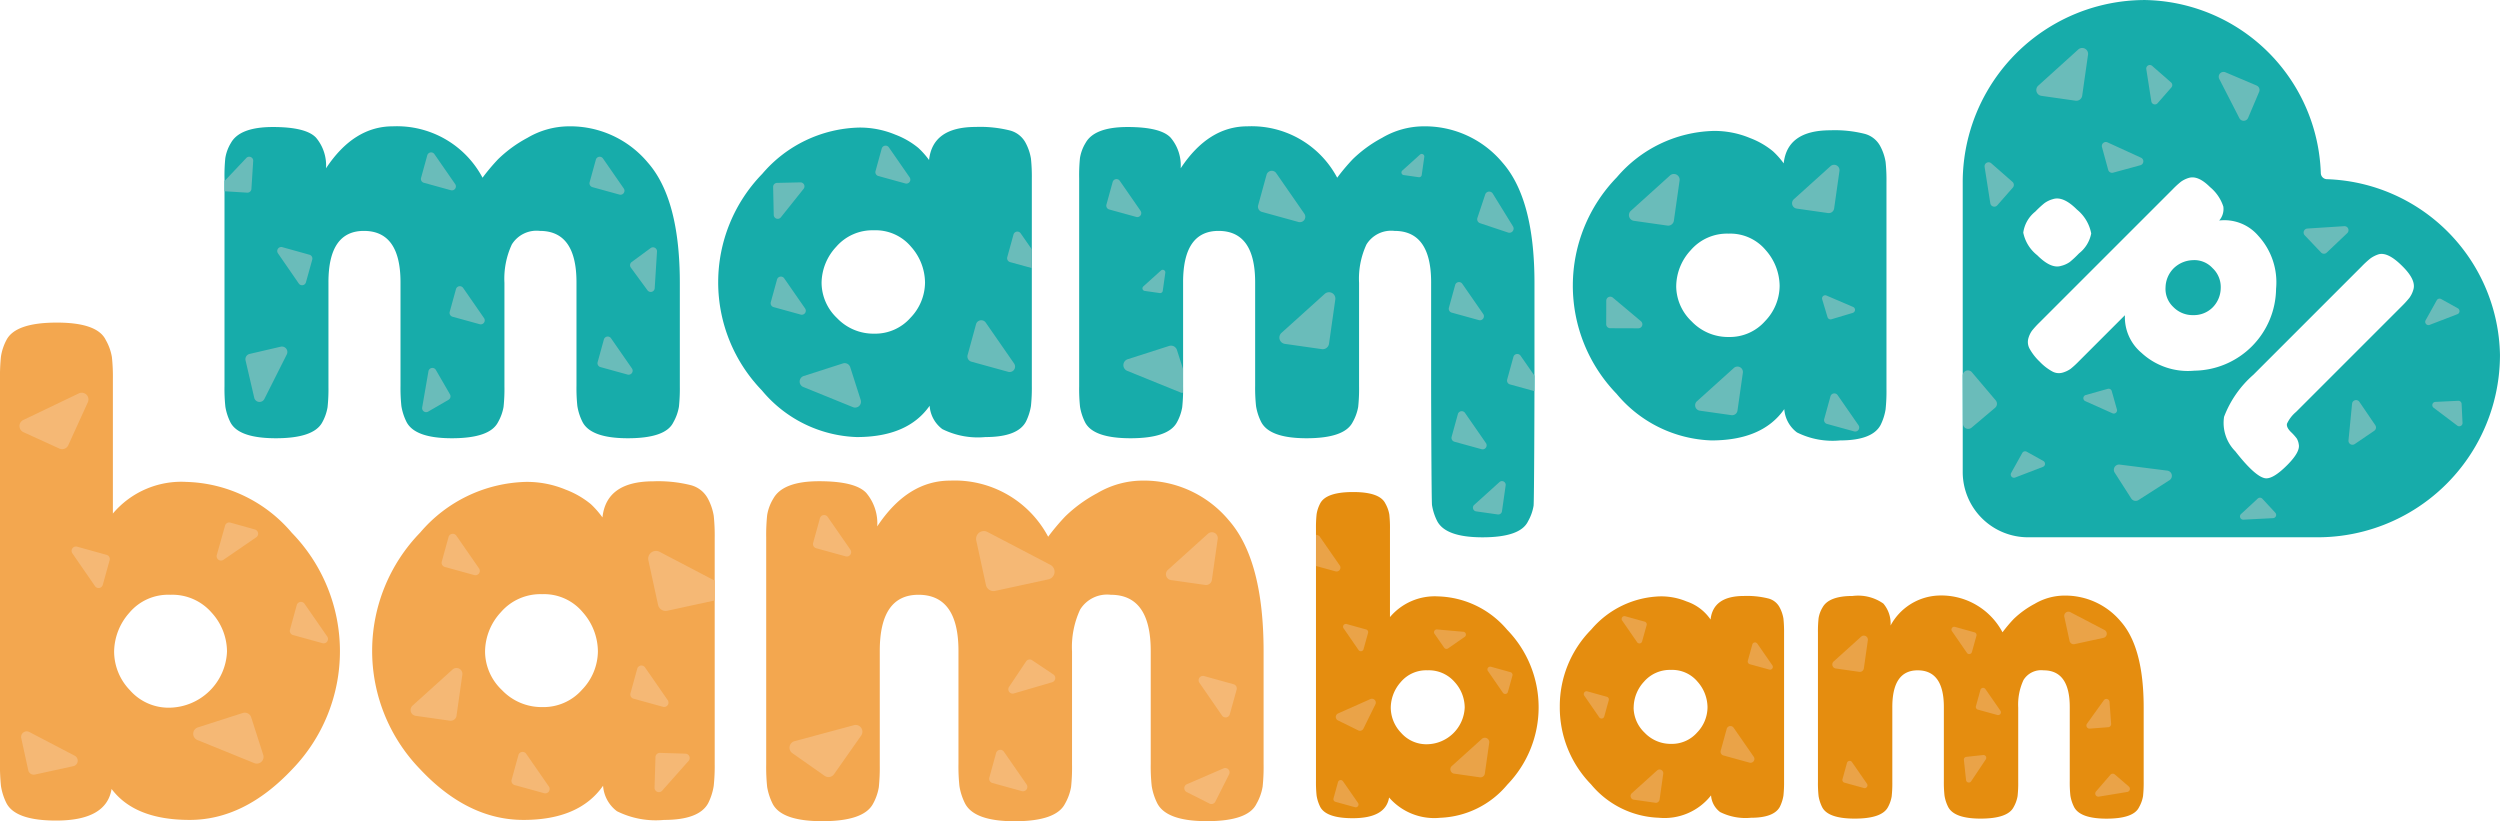 <?xml version="1.0" encoding="utf-8"?>
<svg xmlns="http://www.w3.org/2000/svg" width="178.7" height="58.7" viewBox="0 0 178.7 58.7">
  <g id="Group_3893" data-name="Group 3893" transform="translate(-478.653 -20.144)">
    <g id="Group_3869" data-name="Group 3869" transform="translate(478.653 43.202)">
      <g id="Group_3868" data-name="Group 3868">
        <path id="Path_1" data-name="Path 1" d="M491.978,66.234a10.234,10.234,0,0,1,7.538,3.642,12.138,12.138,0,0,1,.023,16.9q-3.413,3.62-7.331,3.619t-5.579-2.213q-.37,2.26-3.965,2.259-2.906,0-3.55-1.245a4.245,4.245,0,0,1-.392-1.222,13.452,13.452,0,0,1-.069-1.591V58.857a13.476,13.476,0,0,1,.069-1.591,3.748,3.748,0,0,1,.392-1.175q.645-1.245,3.6-1.245,2.9,0,3.5,1.245a3.69,3.69,0,0,1,.438,1.222,13.276,13.276,0,0,1,.07,1.59v9.591A6.4,6.4,0,0,1,491.978,66.234Zm-4.035,14.893a3.668,3.668,0,0,0,2.836,1.245,4.179,4.179,0,0,0,4.1-4.012,4.151,4.151,0,0,0-1.106-2.79,3.722,3.722,0,0,0-2.951-1.268,3.622,3.622,0,0,0-2.928,1.291,4.255,4.255,0,0,0-1.084,2.79A3.993,3.993,0,0,0,487.943,81.126Z" transform="translate(-478.653 -54.845)" fill="#f3a74f"/>
        <path id="Path_2" data-name="Path 2" d="M535.149,74.5q.277-2.582,3.642-2.582a9.539,9.539,0,0,1,2.675.276,1.934,1.934,0,0,1,1.222.968,3.947,3.947,0,0,1,.415,1.222,13.342,13.342,0,0,1,.069,1.591V92.11A13.326,13.326,0,0,1,543.1,93.7a4.261,4.261,0,0,1-.392,1.222q-.646,1.2-3.158,1.2a6.223,6.223,0,0,1-3.366-.623,2.488,2.488,0,0,1-.991-1.821q-1.706,2.445-5.694,2.444t-7.4-3.643a12.138,12.138,0,0,1,.023-16.9,10.257,10.257,0,0,1,7.539-3.619,7.189,7.189,0,0,1,2.859.553,6.38,6.38,0,0,1,1.8,1.038A6.482,6.482,0,0,1,535.149,74.5Zm-8.392,9.591a3.823,3.823,0,0,0,1.2,2.743,3.914,3.914,0,0,0,2.9,1.222,3.668,3.668,0,0,0,2.836-1.245,4,4,0,0,0,1.13-2.744,4.262,4.262,0,0,0-1.083-2.79,3.6,3.6,0,0,0-2.905-1.291,3.734,3.734,0,0,0-2.95,1.291A4.184,4.184,0,0,0,526.757,84.087Z" transform="translate(-492.085 -60.572)" fill="#f3a74f"/>
        <path id="Path_3" data-name="Path 3" d="M569.014,75.119q2.167-3.273,5.21-3.274a7.563,7.563,0,0,1,7.008,4.012,15.544,15.544,0,0,1,1.222-1.453,10.057,10.057,0,0,1,2.282-1.66,6.41,6.41,0,0,1,3.228-.9,7.9,7.9,0,0,1,6.178,2.835q2.49,2.836,2.489,9.383v8.068a13.3,13.3,0,0,1-.069,1.591,3.683,3.683,0,0,1-.438,1.222q-.6,1.245-3.55,1.245-2.9,0-3.55-1.291a4.259,4.259,0,0,1-.391-1.222,13.247,13.247,0,0,1-.07-1.591V84.017q0-4.011-2.858-4.011a2.263,2.263,0,0,0-2.19,1.061,6.359,6.359,0,0,0-.577,3v8.068a13.224,13.224,0,0,1-.069,1.614,3.714,3.714,0,0,1-.438,1.2q-.646,1.245-3.6,1.245-2.9,0-3.55-1.291a4.285,4.285,0,0,1-.392-1.222,13.443,13.443,0,0,1-.069-1.591V84.017q0-4.011-2.859-4.011-2.766,0-2.766,4.011v8.161a13.464,13.464,0,0,1-.069,1.591,3.713,3.713,0,0,1-.438,1.221q-.692,1.2-3.6,1.2t-3.55-1.245a4.274,4.274,0,0,1-.392-1.2,13.364,13.364,0,0,1-.069-1.614V75.9a13.474,13.474,0,0,1,.069-1.591,3.271,3.271,0,0,1,.438-1.175q.692-1.245,3.273-1.245t3.366.829A3.366,3.366,0,0,1,569.014,75.119Z" transform="translate(-506.309 -60.549)" fill="#f3a74f"/>
      </g>
    </g>
    <g id="Group_3871" data-name="Group 3871" transform="translate(572.719 55.315)">
      <g id="Group_3870" data-name="Group 3870">
        <path id="Path_4" data-name="Path 4" d="M628.942,80.532a6.7,6.7,0,0,1,4.937,2.386,7.95,7.95,0,0,1,.015,11.068,6.565,6.565,0,0,1-4.8,2.371,4.275,4.275,0,0,1-3.654-1.45q-.242,1.48-2.6,1.48-1.9,0-2.325-.815a2.782,2.782,0,0,1-.256-.8,8.84,8.84,0,0,1-.045-1.042V75.7a8.84,8.84,0,0,1,.045-1.042,2.467,2.467,0,0,1,.256-.77q.423-.815,2.356-.815,1.9,0,2.3.815a2.434,2.434,0,0,1,.287.8,8.856,8.856,0,0,1,.045,1.042v6.281A4.19,4.19,0,0,1,628.942,80.532ZM626.3,90.286a2.4,2.4,0,0,0,1.857.815,2.737,2.737,0,0,0,2.688-2.627,2.72,2.72,0,0,0-.725-1.827,2.438,2.438,0,0,0-1.933-.831,2.372,2.372,0,0,0-1.917.846,2.785,2.785,0,0,0-.71,1.827A2.617,2.617,0,0,0,626.3,90.286Z" transform="translate(-620.214 -73.073)" fill="#e58d0f"/>
        <path id="Path_5" data-name="Path 5" d="M657.217,85.944q.181-1.691,2.386-1.691a6.272,6.272,0,0,1,1.751.181,1.265,1.265,0,0,1,.8.635,2.592,2.592,0,0,1,.272.8,8.848,8.848,0,0,1,.045,1.042V97.48a8.84,8.84,0,0,1-.045,1.042,2.829,2.829,0,0,1-.256.8q-.424.785-2.069.785a4.071,4.071,0,0,1-2.2-.408,1.627,1.627,0,0,1-.649-1.193,4.227,4.227,0,0,1-3.73,1.6,6.588,6.588,0,0,1-4.847-2.386,7.854,7.854,0,0,1-2.235-5.542,7.775,7.775,0,0,1,2.25-5.526,6.718,6.718,0,0,1,4.937-2.371,4.715,4.715,0,0,1,1.873.362,3.357,3.357,0,0,1,1.721,1.3Zm-5.5,6.281a2.507,2.507,0,0,0,.785,1.8,2.568,2.568,0,0,0,1.9.8,2.4,2.4,0,0,0,1.857-.815,2.617,2.617,0,0,0,.74-1.8,2.79,2.79,0,0,0-.71-1.827,2.357,2.357,0,0,0-1.9-.845,2.447,2.447,0,0,0-1.933.845A2.744,2.744,0,0,0,651.721,92.225Z" transform="translate(-629.012 -76.824)" fill="#e58d0f"/>
        <path id="Path_6" data-name="Path 6" d="M679.4,86.351a4.073,4.073,0,0,1,3.412-2.144,4.952,4.952,0,0,1,4.59,2.627,10.209,10.209,0,0,1,.8-.952A6.614,6.614,0,0,1,689.7,84.8a4.2,4.2,0,0,1,2.114-.589,5.17,5.17,0,0,1,4.047,1.857q1.631,1.857,1.631,6.145v5.285a8.854,8.854,0,0,1-.045,1.042,2.42,2.42,0,0,1-.287.8q-.393.815-2.325.815-1.9,0-2.325-.846a2.788,2.788,0,0,1-.257-.8,8.856,8.856,0,0,1-.045-1.042V92.18q0-2.627-1.872-2.627a1.483,1.483,0,0,0-1.435.694,4.163,4.163,0,0,0-.377,1.963v5.285a8.6,8.6,0,0,1-.046,1.057,2.433,2.433,0,0,1-.286.785q-.424.815-2.356.815-1.9,0-2.325-.846a2.76,2.76,0,0,1-.256-.8,8.648,8.648,0,0,1-.046-1.042V92.18q0-2.627-1.872-2.627-1.813,0-1.812,2.627v5.345a8.673,8.673,0,0,1-.046,1.042,2.415,2.415,0,0,1-.286.8q-.453.785-2.356.785t-2.325-.815a2.793,2.793,0,0,1-.257-.785,8.628,8.628,0,0,1-.046-1.057V86.865a8.689,8.689,0,0,1,.046-1.042,2.135,2.135,0,0,1,.286-.77q.454-.815,2.144-.815a3.134,3.134,0,0,1,2.2.544A2.2,2.2,0,0,1,679.4,86.351Z" transform="translate(-638.328 -76.809)" fill="#e58d0f"/>
      </g>
    </g>
    <g id="Group_3872" data-name="Group 3872" transform="translate(480.048 48.213)">
      <path id="Path_7" data-name="Path 7" d="M481.034,65.209l2.566,1.17a.481.481,0,0,0,.637-.238l1.4-3.073a.481.481,0,0,0-.645-.633l-3.967,1.9A.481.481,0,0,0,481.034,65.209Z" transform="translate(-480.752 -62.385)" fill="#f5b875"/>
      <path id="Path_8" data-name="Path 8" d="M563.784,100.146l2.308,1.621a.481.481,0,0,0,.67-.118l1.941-2.764a.481.481,0,0,0-.518-.741l-4.249,1.144A.481.481,0,0,0,563.784,100.146Z" transform="translate(-508.541 -74.377)" fill="#f5b875"/>
      <path id="Path_9" data-name="Path 9" d="M504.438,99.825l-.861-2.685a.481.481,0,0,0-.6-.312l-3.216,1.031a.481.481,0,0,0-.035.9l4.077,1.655A.481.481,0,0,0,504.438,99.825Z" transform="translate(-487.016 -73.933)" fill="#f5b875"/>
      <path id="Path_10" data-name="Path 10" d="M548.392,80.078l.691,3.18a.555.555,0,0,0,.66.425l3.39-.737,0-1.414-3.94-2.063A.555.555,0,0,0,548.392,80.078Z" transform="translate(-503.441 -68.095)" fill="#f5b875"/>
      <path id="Path_11" data-name="Path 11" d="M583.663,77.943l.691,3.18a.555.555,0,0,0,.66.425l3.809-.828a.555.555,0,0,0,.139-1.034l-4.5-2.352A.555.555,0,0,0,583.663,77.943Z" transform="translate(-515.275 -67.379)" fill="#f5b875"/>
      <path id="Path_12" data-name="Path 12" d="M480.936,99.309l.5,2.291a.4.4,0,0,0,.476.306l2.744-.6a.4.4,0,0,0,.1-.746l-3.241-1.694A.4.4,0,0,0,480.936,99.309Z" transform="translate(-480.811 -74.61)" fill="#f5b875"/>
      <path id="Path_13" data-name="Path 13" d="M604.437,80.816l2.445.348a.421.421,0,0,0,.476-.358l.417-2.928a.421.421,0,0,0-.7-.372l-2.862,2.581A.421.421,0,0,0,604.437,80.816Z" transform="translate(-522.128 -67.421)" fill="#f5b875"/>
      <path id="Path_14" data-name="Path 14" d="M523.183,95.419l2.445.348a.421.421,0,0,0,.476-.358l.417-2.928a.422.422,0,0,0-.7-.372l-2.862,2.581A.421.421,0,0,0,523.183,95.419Z" transform="translate(-494.867 -72.321)" fill="#f5b875"/>
      <path id="Path_15" data-name="Path 15" d="M504.7,76.849l-1.757-.493a.311.311,0,0,0-.383.215l-.591,2.1a.311.311,0,0,0,.476.341l2.348-1.611A.311.311,0,0,0,504.7,76.849Z" transform="translate(-487.867 -67.068)" fill="#f5b875"/>
      <path id="Path_16" data-name="Path 16" d="M546.951,91.959l-.485,1.76a.311.311,0,0,0,.217.383l2.107.581a.311.311,0,0,0,.338-.478l-1.622-2.34A.311.311,0,0,0,546.951,91.959Z" transform="translate(-502.796 -72.23)" fill="#f5b875"/>
      <path id="Path_17" data-name="Path 17" d="M526.654,77.793l-.485,1.759a.312.312,0,0,0,.218.383l2.106.581a.312.312,0,0,0,.339-.478l-1.622-2.34A.311.311,0,0,0,526.654,77.793Z" transform="translate(-495.986 -67.478)" fill="#f5b875"/>
      <path id="Path_18" data-name="Path 18" d="M510.325,85.115l-.485,1.76a.311.311,0,0,0,.217.383l2.107.581a.311.311,0,0,0,.338-.478l-1.622-2.34A.311.311,0,0,0,510.325,85.115Z" transform="translate(-490.508 -69.934)" fill="#f5b875"/>
      <path id="Path_19" data-name="Path 19" d="M534.169,101.255l-.485,1.759a.311.311,0,0,0,.218.383l2.106.581a.312.312,0,0,0,.339-.478l-1.622-2.34A.311.311,0,0,0,534.169,101.255Z" transform="translate(-498.508 -75.349)" fill="#f5b875"/>
      <path id="Path_20" data-name="Path 20" d="M585.555,101.029l-.485,1.76a.312.312,0,0,0,.218.383l2.106.581a.312.312,0,0,0,.339-.478l-1.622-2.34A.311.311,0,0,0,585.555,101.029Z" transform="translate(-515.748 -75.273)" fill="#f5b875"/>
      <path id="Path_21" data-name="Path 21" d="M566.6,75.778l-.485,1.759a.312.312,0,0,0,.217.383l2.107.581a.312.312,0,0,0,.339-.478l-1.622-2.34A.311.311,0,0,0,566.6,75.778Z" transform="translate(-509.387 -66.802)" fill="#f5b875"/>
      <path id="Path_22" data-name="Path 22" d="M551.273,101.187l-1.824-.055a.311.311,0,0,0-.32.3l-.066,2.185a.311.311,0,0,0,.544.216l1.89-2.13A.311.311,0,0,0,551.273,101.187Z" transform="translate(-503.671 -75.385)" fill="#f5b875"/>
      <path id="Path_23" data-name="Path 23" d="M488.585,81.669l.488-1.758a.31.31,0,0,0-.217-.383l-2.106-.585a.311.311,0,0,0-.34.476l1.617,2.344A.311.311,0,0,0,488.585,81.669Z" transform="translate(-482.632 -67.936)" fill="#f5b875"/>
      <path id="Path_24" data-name="Path 24" d="M609.819,95.587l.488-1.758a.312.312,0,0,0-.217-.383l-2.106-.585a.312.312,0,0,0-.34.477l1.617,2.344A.311.311,0,0,0,609.819,95.587Z" transform="translate(-523.307 -72.605)" fill="#f5b875"/>
      <path id="Path_25" data-name="Path 25" d="M606.22,104.478l1.629.823a.312.312,0,0,0,.418-.138l.985-1.951a.311.311,0,0,0-.4-.426l-2.614,1.129A.311.311,0,0,0,606.22,104.478Z" transform="translate(-522.79 -75.931)" fill="#f5b875"/>
      <path id="Path_26" data-name="Path 26" d="M590.336,92.153l-1.516-1.015a.311.311,0,0,0-.432.086l-1.216,1.816a.311.311,0,0,0,.346.472l2.732-.8A.312.312,0,0,0,590.336,92.153Z" transform="translate(-516.439 -72.014)" fill="#f5b875"/>
    </g>
    <g id="Group_3873" data-name="Group 3873" transform="translate(572.719 58.368)">
      <path id="Path_27" data-name="Path 27" d="M706.442,104.288l-1-.86a.225.225,0,0,0-.317.023l-1.029,1.193a.225.225,0,0,0,.207.368l2.025-.334A.224.224,0,0,0,706.442,104.288Z" transform="translate(-648.34 -86.293)" fill="#eaa348"/>
      <path id="Path_28" data-name="Path 28" d="M703.341,97.453l1.312-.1a.225.225,0,0,0,.207-.241l-.116-1.572a.224.224,0,0,0-.406-.114l-1.2,1.669A.224.224,0,0,0,703.341,97.453Z" transform="translate(-648.022 -83.596)" fill="#eaa348"/>
      <path id="Path_29" data-name="Path 29" d="M700.71,86.309l.375,1.724a.3.3,0,0,0,.357.23l2.065-.449a.3.3,0,0,0,.075-.561l-2.439-1.275A.3.3,0,0,0,700.71,86.309Z" transform="translate(-647.219 -80.444)" fill="#eaa348"/>
      <path id="Path_30" data-name="Path 30" d="M634.946,102.073l1.833.261a.316.316,0,0,0,.357-.268l.313-2.2a.316.316,0,0,0-.524-.279l-2.146,1.936A.315.315,0,0,0,634.946,102.073Z" transform="translate(-625.065 -84.996)" fill="#eaa348"/>
      <path id="Path_31" data-name="Path 31" d="M676,90.868l1.681.239a.289.289,0,0,0,.327-.246l.286-2.013a.289.289,0,0,0-.48-.255l-1.966,1.773A.29.29,0,0,0,676,90.868Z" transform="translate(-638.846 -81.308)" fill="#eaa348"/>
      <path id="Path_32" data-name="Path 32" d="M654.284,105.077l1.544.22a.267.267,0,0,0,.3-.226l.263-1.849a.266.266,0,0,0-.442-.235l-1.807,1.63A.266.266,0,0,0,654.284,105.077Z" transform="translate(-631.568 -86.139)" fill="#eaa348"/>
      <path id="Path_33" data-name="Path 33" d="M622.5,96.857l1.451.714a.275.275,0,0,0,.37-.126l.856-1.738a.276.276,0,0,0-.36-.374l-2.306,1.024A.276.276,0,0,0,622.5,96.857Z" transform="translate(-620.929 -83.586)" fill="#eaa348"/>
      <path id="Path_34" data-name="Path 34" d="M620.214,79.9l1.4.385a.276.276,0,0,0,.3-.423l-1.439-2.075c-.062-.09-.258-.118-.258-.118Z" transform="translate(-620.214 -77.668)" fill="#eaa348"/>
      <path id="Path_35" data-name="Path 35" d="M664.174,98.448l-.43,1.56a.275.275,0,0,0,.193.339l1.868.515a.276.276,0,0,0,.3-.423l-1.438-2.074A.276.276,0,0,0,664.174,98.448Z" transform="translate(-634.815 -84.572)" fill="#eaa348"/>
      <path id="Path_36" data-name="Path 36" d="M622.416,104.211l-.318,1.152a.2.2,0,0,0,.142.251l1.38.381a.2.2,0,0,0,.222-.313l-1.063-1.532A.2.2,0,0,0,622.416,104.211Z" transform="translate(-620.844 -86.523)" fill="#eaa348"/>
      <path id="Path_37" data-name="Path 37" d="M666.985,89.407l-.318,1.152a.2.2,0,0,0,.142.251l1.38.38a.2.2,0,0,0,.222-.313l-1.062-1.532A.2.2,0,0,0,666.985,89.407Z" transform="translate(-635.797 -81.556)" fill="#eaa348"/>
      <path id="Path_38" data-name="Path 38" d="M691.521,94.294l-.318,1.152a.2.2,0,0,0,.142.251l1.38.38a.2.2,0,0,0,.222-.312l-1.063-1.533A.2.2,0,0,0,691.521,94.294Z" transform="translate(-644.029 -83.196)" fill="#eaa348"/>
      <path id="Path_39" data-name="Path 39" d="M677.166,102.15l-.318,1.152a.2.2,0,0,0,.142.251l1.38.38a.2.2,0,0,0,.222-.312l-1.062-1.533A.2.2,0,0,0,677.166,102.15Z" transform="translate(-639.213 -85.832)" fill="#eaa348"/>
      <path id="Path_40" data-name="Path 40" d="M691.28,101.366l-1.189.128a.2.2,0,0,0-.181.225l.153,1.423a.2.2,0,0,0,.372.091l1.035-1.551A.2.2,0,0,0,691.28,101.366Z" transform="translate(-643.597 -85.619)" fill="#eaa348"/>
      <path id="Path_41" data-name="Path 41" d="M624.6,89.059l.32-1.152a.2.2,0,0,0-.142-.251l-1.379-.383a.2.2,0,0,0-.223.312l1.059,1.535A.2.2,0,0,0,624.6,89.059Z" transform="translate(-621.197 -80.888)" fill="#eaa348"/>
      <path id="Path_42" data-name="Path 42" d="M632.956,88.175l.682.981a.2.2,0,0,0,.284.052l1.176-.817a.2.2,0,0,0-.1-.371l-1.857-.165A.2.2,0,0,0,632.956,88.175Z" transform="translate(-624.477 -81.086)" fill="#eaa348"/>
      <path id="Path_43" data-name="Path 43" d="M650.49,96.3l.32-1.152a.2.2,0,0,0-.142-.251l-1.379-.383a.2.2,0,0,0-.223.312l1.059,1.535A.2.2,0,0,0,650.49,96.3Z" transform="translate(-629.882 -83.317)" fill="#eaa348"/>
      <path id="Path_44" data-name="Path 44" d="M690.041,89.368l.32-1.152a.2.2,0,0,0-.142-.251l-1.379-.384a.2.2,0,0,0-.222.312l1.059,1.535A.2.2,0,0,0,690.041,89.368Z" transform="translate(-643.152 -80.992)" fill="#eaa348"/>
      <path id="Path_45" data-name="Path 45" d="M640.127,93.656l.32-1.152a.2.2,0,0,0-.142-.251l-1.379-.383a.2.2,0,0,0-.223.312l1.059,1.535A.2.2,0,0,0,640.127,93.656Z" transform="translate(-626.405 -82.431)" fill="#eaa348"/>
      <path id="Path_46" data-name="Path 46" d="M654.563,88.221l.32-1.152a.2.2,0,0,0-.142-.251l-1.379-.383a.2.2,0,0,0-.223.312l1.059,1.535A.2.2,0,0,0,654.563,88.221Z" transform="translate(-631.248 -80.607)" fill="#eaa348"/>
    </g>
    <g id="Group_3874" data-name="Group 3874" transform="translate(618.947 20.144)">
      <path id="Path_47" data-name="Path 47" d="M713.513,48.128a2.053,2.053,0,0,0-1.339.587,1.989,1.989,0,0,0-.572,1.339,1.771,1.771,0,0,0,.547,1.413,1.93,1.93,0,0,0,1.437.588,1.9,1.9,0,0,0,1.38-.548,2,2,0,0,0,.579-1.364,1.857,1.857,0,0,0-.588-1.453A1.77,1.77,0,0,0,713.513,48.128Z" transform="translate(-697.102 -29.53)" fill="#17acaa"/>
      <path id="Path_48" data-name="Path 48" d="M715.808,32.952a.445.445,0,0,1-.428-.428,12.8,12.8,0,0,0-12.547-12.378,13.033,13.033,0,0,0-13.05,13.086V53.883a4.667,4.667,0,0,0,4.669,4.666H715.1A13.034,13.034,0,0,0,728.186,45.5,12.8,12.8,0,0,0,715.808,32.952Zm-20.848,2.327.065-.065a7.051,7.051,0,0,1,.6-.548,1.846,1.846,0,0,1,.6-.286q.735-.244,1.722.743a2.9,2.9,0,0,1,1.021,1.706,2.362,2.362,0,0,1-.865,1.421l-.066.066a6.881,6.881,0,0,1-.6.555,1.831,1.831,0,0,1-.62.278q-.72.229-1.706-.76a2.746,2.746,0,0,1-1-1.616A2.319,2.319,0,0,1,694.959,35.279Zm7.609,10.092a3.322,3.322,0,0,1-1.192-2.695l-3.3,3.3a6.46,6.46,0,0,1-.579.531,1.889,1.889,0,0,1-.563.269.973.973,0,0,1-.751-.082,3.681,3.681,0,0,1-.9-.7,3.812,3.812,0,0,1-.71-.906.989.989,0,0,1-.1-.752,1.776,1.776,0,0,1,.261-.555,6.492,6.492,0,0,1,.53-.58l9.537-9.536a6.425,6.425,0,0,1,.579-.531,1.913,1.913,0,0,1,.547-.269q.67-.212,1.535.653a3.022,3.022,0,0,1,.948,1.388,1.247,1.247,0,0,1-.294,1,3.187,3.187,0,0,1,2.8,1.1,4.914,4.914,0,0,1,1.265,3.78,5.924,5.924,0,0,1-5.838,5.854A4.89,4.89,0,0,1,702.568,45.371ZM722,40.831a1.85,1.85,0,0,1-.286.6,7.036,7.036,0,0,1-.547.6l-7.56,7.56a2.415,2.415,0,0,0-.645.841q-.057.253.278.588a3.714,3.714,0,0,1,.425.473,1.17,1.17,0,0,1,.139.417q.114.539-.833,1.486-1.029,1.029-1.583.931-.719-.132-2.123-1.927a2.882,2.882,0,0,1-.8-2.465,7.569,7.569,0,0,1,2.09-3l7.773-7.773a6.619,6.619,0,0,1,.588-.539,2.12,2.12,0,0,1,.571-.294q.669-.212,1.714.833Q722.2,40.145,722,40.831Z" transform="translate(-689.782 -20.144)" fill="#17acaa"/>
    </g>
    <g id="Group_3875" data-name="Group 3875" transform="translate(494.695 29.176)">
      <path id="Path_49" data-name="Path 49" d="M510.057,36.735q1.984-3,4.771-3a6.924,6.924,0,0,1,6.417,3.673,14.4,14.4,0,0,1,1.119-1.33,9.2,9.2,0,0,1,2.09-1.52,5.873,5.873,0,0,1,2.955-.823,7.227,7.227,0,0,1,5.658,2.6q2.28,2.6,2.28,8.592v7.388a12.324,12.324,0,0,1-.063,1.457,3.387,3.387,0,0,1-.4,1.119q-.549,1.14-3.251,1.14-2.659,0-3.251-1.182a3.888,3.888,0,0,1-.359-1.118,12.211,12.211,0,0,1-.063-1.457V44.883q0-3.673-2.618-3.673a2.074,2.074,0,0,0-2.005.971,5.824,5.824,0,0,0-.527,2.744v7.388a12.254,12.254,0,0,1-.063,1.478,3.412,3.412,0,0,1-.4,1.1q-.591,1.14-3.293,1.14-2.659,0-3.251-1.182a3.933,3.933,0,0,1-.359-1.118,12.388,12.388,0,0,1-.063-1.457V44.883q0-3.673-2.617-3.673-2.534,0-2.533,3.673v7.473a12.175,12.175,0,0,1-.064,1.457,3.384,3.384,0,0,1-.4,1.118q-.634,1.1-3.293,1.1t-3.251-1.14a3.927,3.927,0,0,1-.359-1.1,12.108,12.108,0,0,1-.064-1.478V37.452A12.185,12.185,0,0,1,502.859,36a2.993,2.993,0,0,1,.4-1.076q.634-1.14,3-1.14t3.082.76A3.079,3.079,0,0,1,510.057,36.735Z" transform="translate(-502.795 -33.737)" fill="#17acaa"/>
      <path id="Path_50" data-name="Path 50" d="M570.983,36.164q.253-2.363,3.335-2.364a8.747,8.747,0,0,1,2.449.253,1.774,1.774,0,0,1,1.119.887,3.626,3.626,0,0,1,.38,1.118,12.382,12.382,0,0,1,.063,1.457V52.292a12.371,12.371,0,0,1-.063,1.457,3.935,3.935,0,0,1-.36,1.118q-.591,1.1-2.892,1.1a5.7,5.7,0,0,1-3.082-.569,2.278,2.278,0,0,1-.908-1.668q-1.562,2.238-5.214,2.237a9.208,9.208,0,0,1-6.776-3.335,11.115,11.115,0,0,1,.021-15.473,9.391,9.391,0,0,1,6.9-3.314,6.581,6.581,0,0,1,2.617.506,5.8,5.8,0,0,1,1.647.95A5.879,5.879,0,0,1,570.983,36.164ZM563.3,44.946a3.5,3.5,0,0,0,1.1,2.512,3.589,3.589,0,0,0,2.66,1.118,3.358,3.358,0,0,0,2.6-1.14,3.657,3.657,0,0,0,1.035-2.512,3.9,3.9,0,0,0-.992-2.554,3.3,3.3,0,0,0-2.66-1.182,3.418,3.418,0,0,0-2.7,1.182A3.834,3.834,0,0,0,563.3,44.946Z" transform="translate(-520.616 -33.758)" fill="#17acaa"/>
      <path id="Path_51" data-name="Path 51" d="M601.993,36.735q1.984-3,4.77-3a6.925,6.925,0,0,1,6.418,3.673,14.3,14.3,0,0,1,1.118-1.33,9.234,9.234,0,0,1,2.09-1.52,5.875,5.875,0,0,1,2.956-.823,7.227,7.227,0,0,1,5.657,2.6q2.281,2.6,2.28,8.592v7.388c0,.648-.021,8.215-.063,8.538a3.367,3.367,0,0,1-.4,1.119q-.548,1.14-3.251,1.14-2.659,0-3.251-1.182a3.9,3.9,0,0,1-.359-1.119c-.042-.323-.063-7.891-.063-8.539V44.883q0-3.673-2.618-3.673a2.074,2.074,0,0,0-2.005.971,5.822,5.822,0,0,0-.528,2.744v7.388a12.126,12.126,0,0,1-.063,1.478,3.394,3.394,0,0,1-.4,1.1q-.591,1.14-3.292,1.14-2.66,0-3.251-1.182a3.9,3.9,0,0,1-.358-1.118,12.18,12.18,0,0,1-.064-1.457V44.883q0-3.673-2.617-3.673-2.534,0-2.533,3.673v7.473a12.315,12.315,0,0,1-.063,1.457,3.4,3.4,0,0,1-.4,1.118q-.634,1.1-3.293,1.1t-3.251-1.14a3.925,3.925,0,0,1-.359-1.1,12.132,12.132,0,0,1-.063-1.478V37.452A12.206,12.206,0,0,1,594.794,36a2.982,2.982,0,0,1,.4-1.076q.633-1.14,3-1.14t3.081.76A3.076,3.076,0,0,1,601.993,36.735Z" transform="translate(-533.64 -33.737)" fill="#17acaa"/>
      <path id="Path_52" data-name="Path 52" d="M662.918,36.524q.253-2.364,3.335-2.364a8.747,8.747,0,0,1,2.449.253,1.772,1.772,0,0,1,1.119.886,3.635,3.635,0,0,1,.38,1.119,12.361,12.361,0,0,1,.063,1.457V52.652a12.337,12.337,0,0,1-.063,1.457,3.924,3.924,0,0,1-.359,1.119q-.592,1.1-2.892,1.1a5.69,5.69,0,0,1-3.082-.57,2.278,2.278,0,0,1-.908-1.667q-1.562,2.238-5.214,2.237a9.211,9.211,0,0,1-6.777-3.335,11.115,11.115,0,0,1,.021-15.473,9.392,9.392,0,0,1,6.9-3.314,6.587,6.587,0,0,1,2.618.507,5.806,5.806,0,0,1,1.646.95A5.873,5.873,0,0,1,662.918,36.524Zm-7.684,8.781a3.5,3.5,0,0,0,1.1,2.512,3.587,3.587,0,0,0,2.659,1.118,3.362,3.362,0,0,0,2.6-1.14,3.661,3.661,0,0,0,1.034-2.512,3.9,3.9,0,0,0-.992-2.554,3.3,3.3,0,0,0-2.66-1.181,3.421,3.421,0,0,0-2.7,1.181A3.835,3.835,0,0,0,655.235,45.306Z" transform="translate(-551.461 -33.879)" fill="#17acaa"/>
    </g>
    <g id="Group_3876" data-name="Group 3876" transform="translate(494.695 30.554)">
      <path id="Path_53" data-name="Path 53" d="M569.038,61.839,568.29,59.5a.418.418,0,0,0-.526-.27l-2.8.9a.418.418,0,0,0-.029.785l3.544,1.439A.418.418,0,0,0,569.038,61.839Z" transform="translate(-523.557 -43.662)" fill="#6abcba"/>
      <path id="Path_54" data-name="Path 54" d="M603.76,58.988l-.435-1.356a.444.444,0,0,0-.557-.286l-2.961.949a.443.443,0,0,0-.032.833l3.754,1.523c.076.031.167.07.227.031Z" transform="translate(-535.24 -43.028)" fill="#6abcba"/>
      <path id="Path_55" data-name="Path 55" d="M507.578,57.432l-2.223.517a.389.389,0,0,0-.291.468l.619,2.663a.389.389,0,0,0,.727.087l1.6-3.18A.389.389,0,0,0,507.578,57.432Z" transform="translate(-503.553 -43.061)" fill="#6abcba"/>
      <path id="Path_56" data-name="Path 56" d="M654.229,42.206l2.395.341a.413.413,0,0,0,.466-.351l.408-2.868a.412.412,0,0,0-.684-.364l-2.8,2.527A.413.413,0,0,0,654.229,42.206Z" transform="translate(-553.483 -36.832)" fill="#6abcba"/>
      <path id="Path_57" data-name="Path 57" d="M616.67,55.269l2.642.376a.455.455,0,0,0,.514-.387l.45-3.164a.455.455,0,0,0-.755-.4l-3.093,2.788A.455.455,0,0,0,616.67,55.269Z" transform="translate(-540.87 -41.099)" fill="#6abcba"/>
      <path id="Path_58" data-name="Path 58" d="M601.708,50.676l1.08.154a.187.187,0,0,0,.211-.158l.184-1.294a.186.186,0,0,0-.309-.164l-1.264,1.14A.186.186,0,0,0,601.708,50.676Z" transform="translate(-535.928 -40.291)" fill="#6abcba"/>
      <path id="Path_59" data-name="Path 59" d="M674.662,52.2l.381,1.271a.227.227,0,0,0,.282.152l1.521-.457a.226.226,0,0,0,.024-.425l-1.9-.813A.226.226,0,0,0,674.662,52.2Z" transform="translate(-560.454 -41.212)" fill="#6abcba"/>
      <path id="Path_60" data-name="Path 60" d="M629.566,38.213l1.081.154a.186.186,0,0,0,.21-.158l.184-1.294a.186.186,0,0,0-.308-.164l-1.264,1.14A.186.186,0,0,0,629.566,38.213Z" transform="translate(-545.274 -36.11)" fill="#6abcba"/>
      <path id="Path_61" data-name="Path 61" d="M638.129,40.959l-.558,1.673a.3.3,0,0,0,.191.381l2,.668a.3.3,0,0,0,.351-.444L638.671,40.9A.3.3,0,0,0,638.129,40.959Z" transform="translate(-548.008 -37.469)" fill="#6abcba"/>
      <path id="Path_62" data-name="Path 62" d="M637.326,74.061l1.547.22a.266.266,0,0,0,.3-.226l.264-1.853a.267.267,0,0,0-.443-.236L637.185,73.6A.266.266,0,0,0,637.326,74.061Z" transform="translate(-547.854 -47.918)" fill="#6abcba"/>
      <path id="Path_63" data-name="Path 63" d="M671.758,41l2.239.319a.386.386,0,0,0,.437-.328l.381-2.682a.386.386,0,0,0-.64-.341l-2.621,2.363A.386.386,0,0,0,671.758,41Z" transform="translate(-559.372 -36.5)" fill="#6abcba"/>
      <path id="Path_64" data-name="Path 64" d="M661.338,62.731l2.252.32a.387.387,0,0,0,.439-.33l.384-2.7a.388.388,0,0,0-.644-.343l-2.635,2.376A.388.388,0,0,0,661.338,62.731Z" transform="translate(-555.875 -43.786)" fill="#6abcba"/>
      <path id="Path_65" data-name="Path 65" d="M614.587,38.8l-.6,2.18a.386.386,0,0,0,.269.474l2.612.72a.386.386,0,0,0,.42-.592l-2.011-2.9A.386.386,0,0,0,614.587,38.8Z" transform="translate(-540.096 -36.717)" fill="#6abcba"/>
      <path id="Path_66" data-name="Path 66" d="M583.331,54.89l-.6,2.192a.388.388,0,0,0,.271.477l2.626.724a.388.388,0,0,0,.422-.6l-2.022-2.916A.388.388,0,0,0,583.331,54.89Z" transform="translate(-529.608 -42.116)" fill="#6abcba"/>
      <path id="Path_67" data-name="Path 67" d="M675.326,62.673l-.446,1.619a.286.286,0,0,0,.2.353l1.94.534a.287.287,0,0,0,.312-.439l-1.494-2.155A.287.287,0,0,0,675.326,62.673Z" transform="translate(-560.527 -44.752)" fill="#6abcba"/>
      <path id="Path_68" data-name="Path 68" d="M562.009,50.106l-.446,1.62a.286.286,0,0,0,.2.352l1.94.535a.287.287,0,0,0,.312-.44l-1.494-2.154A.287.287,0,0,0,562.009,50.106Z" transform="translate(-522.509 -40.536)" fill="#6abcba"/>
      <path id="Path_69" data-name="Path 69" d="M543.382,56.557l-.446,1.62a.287.287,0,0,0,.2.352l1.94.535a.287.287,0,0,0,.312-.44l-1.494-2.154A.286.286,0,0,0,543.382,56.557Z" transform="translate(-516.259 -42.7)" fill="#6abcba"/>
      <path id="Path_70" data-name="Path 70" d="M542.52,37.219l-.444,1.611a.285.285,0,0,0,.2.35l1.93.532a.285.285,0,0,0,.31-.437l-1.485-2.143A.285.285,0,0,0,542.52,37.219Z" transform="translate(-515.971 -36.213)" fill="#6abcba"/>
      <path id="Path_71" data-name="Path 71" d="M547.9,46.8l-1.354.994a.286.286,0,0,0-.062.4l1.191,1.623a.286.286,0,0,0,.517-.152l.164-2.616A.287.287,0,0,0,547.9,46.8Z" transform="translate(-517.435 -39.477)" fill="#6abcba"/>
      <path id="Path_72" data-name="Path 72" d="M634.954,50.7l-.446,1.62a.287.287,0,0,0,.2.352l1.94.535a.286.286,0,0,0,.312-.439l-1.494-2.155A.286.286,0,0,0,634.954,50.7Z" transform="translate(-546.982 -40.736)" fill="#6abcba"/>
      <path id="Path_73" data-name="Path 73" d="M573.272,36.02l-.444,1.611a.285.285,0,0,0,.2.35l1.929.532a.285.285,0,0,0,.31-.437l-1.486-2.143A.285.285,0,0,0,573.272,36.02Z" transform="translate(-526.288 -35.81)" fill="#6abcba"/>
      <path id="Path_74" data-name="Path 74" d="M641.222,58.422l-.446,1.62a.286.286,0,0,0,.2.352l1.74.48.014-1.1-1-1.436A.287.287,0,0,0,641.222,58.422Z" transform="translate(-549.085 -43.326)" fill="#6abcba"/>
      <path id="Path_75" data-name="Path 75" d="M587.446,45.264,587,46.883a.288.288,0,0,0,.2.353l1.556.429V46.326l-.8-1.15A.287.287,0,0,0,587.446,45.264Z" transform="translate(-531.043 -38.911)" fill="#6abcba"/>
      <path id="Path_76" data-name="Path 76" d="M527.472,51.14l-.447,1.62a.286.286,0,0,0,.2.352l1.94.535a.286.286,0,0,0,.312-.439l-1.493-2.155A.287.287,0,0,0,527.472,51.14Z" transform="translate(-510.921 -40.883)" fill="#6abcba"/>
      <path id="Path_77" data-name="Path 77" d="M524.5,62.843,525.953,62a.287.287,0,0,0,.1-.391l-1.007-1.742a.287.287,0,0,0-.531.094l-.447,2.584A.287.287,0,0,0,524.5,62.843Z" transform="translate(-509.932 -43.834)" fill="#6abcba"/>
      <path id="Path_78" data-name="Path 78" d="M524.385,36.748l-.444,1.611a.285.285,0,0,0,.2.351l1.93.532a.285.285,0,0,0,.31-.437l-1.485-2.142A.285.285,0,0,0,524.385,36.748Z" transform="translate(-509.886 -36.055)" fill="#6abcba"/>
      <path id="Path_79" data-name="Path 79" d="M502.8,39.474l1.624.1a.285.285,0,0,0,.3-.266l.128-2a.285.285,0,0,0-.491-.214L502.8,38.746Z" transform="translate(-502.795 -36.213)" fill="#6abcba"/>
      <path id="Path_80" data-name="Path 80" d="M651.438,52.345l-.005,1.681a.286.286,0,0,0,.286.287l2.013.007a.287.287,0,0,0,.185-.506l-2.007-1.686A.286.286,0,0,0,651.438,52.345Z" transform="translate(-552.664 -41.262)" fill="#6abcba"/>
      <path id="Path_81" data-name="Path 81" d="M635.247,64.586l-.446,1.62a.287.287,0,0,0,.2.352l1.94.535a.287.287,0,0,0,.312-.44L635.759,64.5A.286.286,0,0,0,635.247,64.586Z" transform="translate(-547.081 -45.394)" fill="#6abcba"/>
      <path id="Path_82" data-name="Path 82" d="M598.112,39.62l-.444,1.611a.285.285,0,0,0,.2.351l1.93.532a.285.285,0,0,0,.31-.437l-1.485-2.142A.285.285,0,0,0,598.112,39.62Z" transform="translate(-534.622 -37.018)" fill="#6abcba"/>
      <path id="Path_83" data-name="Path 83" d="M563.774,39.763,562.1,39.8a.285.285,0,0,0-.279.291l.044,2a.285.285,0,0,0,.508.171L564,40.225A.285.285,0,0,0,563.774,39.763Z" transform="translate(-522.6 -37.137)" fill="#6abcba"/>
      <path id="Path_84" data-name="Path 84" d="M510.527,49.238l.45-1.619a.286.286,0,0,0-.2-.353l-1.939-.54a.287.287,0,0,0-.313.439l1.489,2.158A.287.287,0,0,0,510.527,49.238Z" transform="translate(-504.7 -39.469)" fill="#6abcba"/>
    </g>
    <g id="Group_3892" data-name="Group 3892" transform="translate(618.947 23.573)">
      <g id="Group_3891" data-name="Group 3891">
        <g id="Group_3877" data-name="Group 3877" transform="translate(5.257)">
          <path id="Path_85" data-name="Path 85" d="M698.056,28.726l2.445.348a.422.422,0,0,0,.476-.358l.417-2.928a.421.421,0,0,0-.7-.373L697.833,28A.421.421,0,0,0,698.056,28.726Z" transform="translate(-697.693 -25.305)" fill="#6abcba"/>
        </g>
        <g id="Group_3878" data-name="Group 3878" transform="translate(10.804 29.776)">
          <path id="Path_86" data-name="Path 86" d="M706.1,70.692l1.184,1.849a.374.374,0,0,0,.517.114l2.215-1.419a.374.374,0,0,0-.155-.686l-3.4-.431A.374.374,0,0,0,706.1,70.692Z" transform="translate(-706.041 -70.115)" fill="#6abcba"/>
        </g>
        <g id="Group_3879" data-name="Group 3879" transform="translate(0 23.049)">
          <path id="Path_87" data-name="Path 87" d="M690.421,64.079l1.677-1.418a.375.375,0,0,0,.044-.528l-1.7-2.008a.374.374,0,0,0-.661.244L689.8,63.8A.375.375,0,0,0,690.421,64.079Z" transform="translate(-689.782 -59.992)" fill="#6abcba"/>
        </g>
        <g id="Group_3880" data-name="Group 3880" transform="translate(27.574 25.171)">
          <path id="Path_88" data-name="Path 88" d="M731.727,66.327l1.393-.949a.287.287,0,0,0,.076-.4l-1.136-1.668a.287.287,0,0,0-.524.134l-.256,2.617A.287.287,0,0,0,731.727,66.327Z" transform="translate(-731.278 -63.185)" fill="#6abcba"/>
        </g>
        <g id="Group_3881" data-name="Group 3881" transform="translate(24.373 12.741)">
          <path id="Path_89" data-name="Path 89" d="M726.541,45.134l1.162,1.222a.287.287,0,0,0,.406.01l1.463-1.39a.288.288,0,0,0-.217-.5l-2.624.169A.287.287,0,0,0,726.541,45.134Z" transform="translate(-726.462 -44.479)" fill="#6abcba"/>
        </g>
        <g id="Group_3882" data-name="Group 3882" transform="translate(9.945 6.724)">
          <path id="Path_90" data-name="Path 90" d="M704.759,35.788l.444,1.626a.288.288,0,0,0,.354.2l1.947-.532a.287.287,0,0,0,.044-.538l-2.391-1.094A.287.287,0,0,0,704.759,35.788Z" transform="translate(-704.748 -35.425)" fill="#6abcba"/>
        </g>
        <g id="Group_3883" data-name="Group 3883" transform="translate(13.12 1.215)">
          <path id="Path_91" data-name="Path 91" d="M710.335,29.867l.987-1.126a.256.256,0,0,0-.023-.361L709.95,27.2a.255.255,0,0,0-.421.231l.361,2.31A.256.256,0,0,0,710.335,29.867Z" transform="translate(-709.526 -27.133)" fill="#6abcba"/>
        </g>
        <g id="Group_3884" data-name="Group 3884" transform="translate(1.562 8.17)">
          <path id="Path_92" data-name="Path 92" d="M693.043,40.676l1.112-1.267a.289.289,0,0,0-.027-.406l-1.518-1.331a.288.288,0,0,0-.474.26l.407,2.6A.287.287,0,0,0,693.043,40.676Z" transform="translate(-692.132 -37.601)" fill="#6abcba"/>
        </g>
        <g id="Group_3885" data-name="Group 3885" transform="translate(33.06 17.917)">
          <path id="Path_93" data-name="Path 93" d="M741.866,52.961l-1.191-.663a.233.233,0,0,0-.317.09l-.794,1.427a.232.232,0,0,0,.286.33l1.985-.763A.233.233,0,0,0,741.866,52.961Z" transform="translate(-739.534 -52.269)" fill="#6abcba"/>
        </g>
        <g id="Group_3886" data-name="Group 3886" transform="translate(3.433 28.83)">
          <path id="Path_94" data-name="Path 94" d="M697.281,69.384l-1.191-.663a.232.232,0,0,0-.316.09l-.795,1.427a.232.232,0,0,0,.286.33l1.985-.763A.233.233,0,0,0,697.281,69.384Z" transform="translate(-694.949 -68.692)" fill="#6abcba"/>
        </g>
        <g id="Group_3887" data-name="Group 3887" transform="translate(8.625 24.356)">
          <path id="Path_95" data-name="Path 95" d="M705.16,63.44l-.369-1.312a.233.233,0,0,0-.287-.161l-1.572.443a.232.232,0,0,0-.032.436l1.942.869A.232.232,0,0,0,705.16,63.44Z" transform="translate(-702.762 -61.958)" fill="#6abcba"/>
        </g>
        <g id="Group_3888" data-name="Group 3888" transform="translate(19.817 32.146)">
          <path id="Path_96" data-name="Path 96" d="M722.133,74.757l-.926-1a.233.233,0,0,0-.329-.013l-1.2,1.109a.233.233,0,0,0,.169.4l2.124-.108A.233.233,0,0,0,722.133,74.757Z" transform="translate(-719.604 -73.682)" fill="#6abcba"/>
        </g>
        <g id="Group_3889" data-name="Group 3889" transform="translate(33.566 25.22)">
          <path id="Path_97" data-name="Path 97" d="M742.458,64.842l-.066-1.362a.232.232,0,0,0-.243-.221l-1.631.078a.232.232,0,0,0-.129.417l1.7,1.284A.233.233,0,0,0,742.458,64.842Z" transform="translate(-740.296 -63.259)" fill="#6abcba"/>
        </g>
        <g id="Group_3890" data-name="Group 3890" transform="translate(18.299 1.71)">
          <path id="Path_98" data-name="Path 98" d="M719.422,31.165l.789-1.861a.344.344,0,0,0-.183-.452l-2.228-.946a.345.345,0,0,0-.441.474l1.439,2.806A.345.345,0,0,0,719.422,31.165Z" transform="translate(-717.32 -27.878)" fill="#6abcba"/>
        </g>
      </g>
    </g>
  </g>
</svg>

